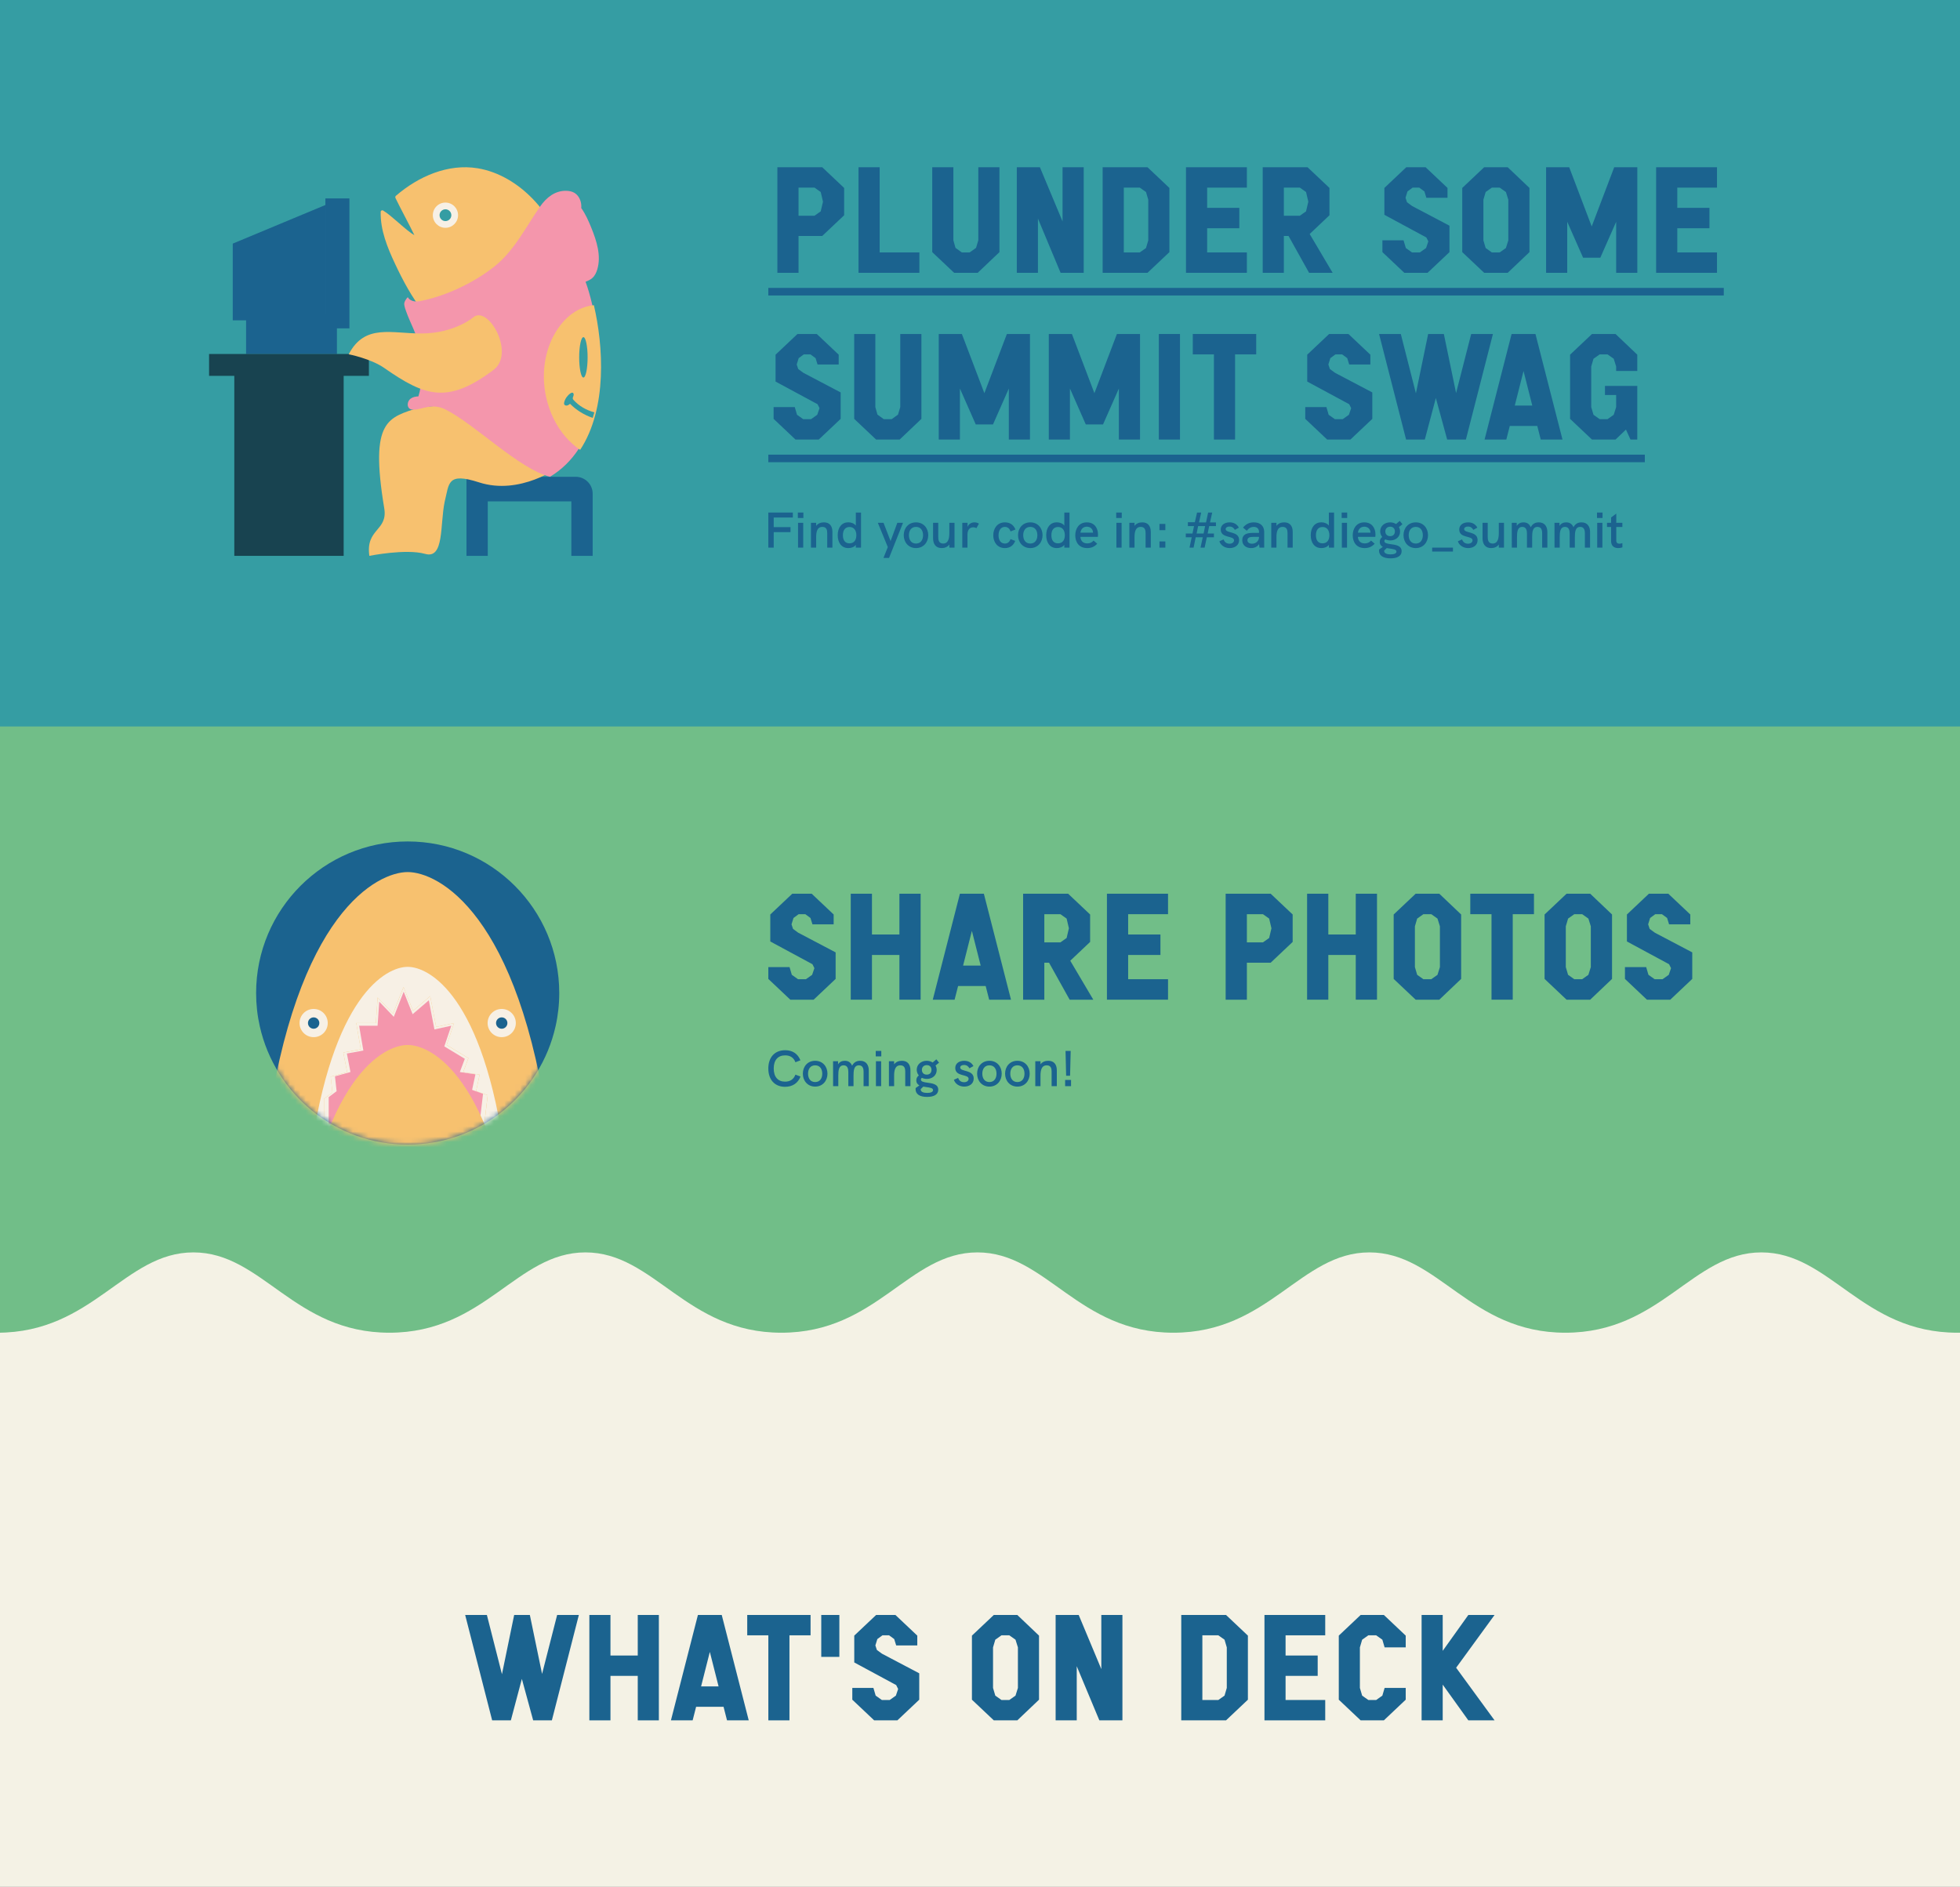 <?xml version="1.0" encoding="utf-8"?>
<svg xmlns="http://www.w3.org/2000/svg" fill="none" height="100%" overflow="visible" preserveAspectRatio="none" style="display: block;" viewBox="0 0 375 361" width="100%">
<rect x="0" y="0" width="375" height="361" fill="#808080" stroke="none"/>
<g clip-path="url(#clip0_0_8)" id="Frame 27">
<rect fill="#F4F2E5" height="361" width="375"/>
<path d="M637 -119.995L-263 -119.995L-263 239.633C-249.8 239.633 -243.796 255 -225.498 255C-207.201 255 -201.197 239.633 -187.997 239.633C-174.797 239.633 -168.793 254.995 -150.501 254.995C-132.208 254.995 -126.199 239.628 -112.999 239.628C-99.799 239.628 -93.795 254.995 -75.503 254.995C-57.211 254.995 -51.201 239.628 -38.001 239.628C-24.801 239.628 -18.797 254.995 -0.5 254.995C17.792 254.995 23.802 239.628 37.002 239.628C50.202 239.628 56.211 254.995 74.503 254.995C92.796 254.995 98.805 239.628 112.005 239.628C125.205 239.628 131.204 254.995 149.501 254.995C167.799 254.995 173.803 239.628 187.003 239.628C200.203 239.628 206.207 254.995 224.499 254.995C242.791 254.995 248.8 239.628 262 239.628C275.2 239.628 281.204 254.995 299.497 254.995C317.789 254.995 323.798 239.628 336.998 239.628C350.198 239.628 356.208 254.995 374.5 254.995C392.792 254.995 398.801 239.628 412.001 239.628C425.201 239.628 431.205 254.995 449.498 254.995C467.79 254.995 473.799 239.628 486.999 239.628C500.199 239.628 506.208 254.995 524.501 254.995C542.793 254.995 548.802 239.628 562.002 239.628C575.202 239.628 581.206 254.995 599.498 254.995C617.791 254.995 623.8 239.628 637 239.628L637 -120L637 -119.995Z" fill="#71BE88" id="Vector"/>
<g id="What&apos;s on Deck">
<path d="M99.846 321.231L97.74 329.164H94.163L89 309H93.154L96.038 320.337L98.375 309H101.375L103.712 320.279L106.596 309H110.75L105.587 329.164H102.01L99.846 321.231Z" fill="#1B638F"/>
<path d="M116.798 320.654V329.164H112.76V309H116.798V316.76H122.019V309H126.058V329.164H122.019V320.654H116.798Z" fill="#1B638F"/>
<path d="M143.252 329.164H139.098L138.435 326.567H133.185L132.521 329.164H128.367L133.531 309H138.088L143.252 329.164ZM135.81 316.067L134.136 322.673H137.483L135.81 316.067Z" fill="#1B638F"/>
<path d="M151.043 329.164H147.005V312.894H142.966V309H155.082V312.894H151.043V329.164Z" fill="#1B638F"/>
<path d="M160.59 317.019H157.128V309H160.59V317.019Z" fill="#1B638F"/>
<path d="M171.693 329.164H167.251L163.068 325.212V322.962H167.107L167.539 324.433L168.722 325.269H170.222L171.405 324.433L171.838 323.163L171.463 322.413L163.443 318.087V312.952L167.626 309H171.318L175.501 312.952V314.827H171.463L171.088 313.615L170.107 312.894H168.838L167.857 313.615L167.482 314.827L167.77 315.692L168.751 316.413L175.876 320.163V325.212L171.693 329.164Z" fill="#1B638F"/>
<path d="M194.639 329.164H190.139L185.956 325.212V312.952L190.139 309H194.639L198.793 312.952V325.212L194.639 329.164ZM190.427 324.433L191.61 325.269H193.11L194.293 324.433L194.754 322.962V315.202L194.293 313.731L193.11 312.894H191.61L190.427 313.731L189.994 315.202V322.962L190.427 324.433Z" fill="#1B638F"/>
<path d="M206.009 318.808V329.164H201.97V309H206.384L210.711 319.356V309H214.749V329.164H210.336L206.009 318.808Z" fill="#1B638F"/>
<path d="M238.756 312.952V325.212L234.573 329.164H226.006V309H234.573L238.756 312.952ZM230.044 325.269H233.102L234.285 324.433L234.718 322.962V315.202L234.285 313.731L233.102 312.894H230.044V325.269Z" fill="#1B638F"/>
<path d="M241.926 309H253.551V312.894H245.964V316.76H252.108V320.654H245.964V325.269H253.551V329.164H241.926V309Z" fill="#1B638F"/>
<path d="M264.77 329.164H260.327L256.145 325.212V312.952L260.327 309H264.77L268.952 312.952V315.202H264.914L264.481 313.731L263.299 312.894H261.799L260.616 313.731L260.183 315.202V322.962L260.616 324.433L261.799 325.269H263.299L264.481 324.433L264.914 322.962H268.952V325.212L264.77 329.164Z" fill="#1B638F"/>
<path d="M271.99 309H276.028V315.865L280.932 309H285.951L278.596 319.096L285.951 329.164H280.932L276.028 322.327V329.164H271.99V309Z" fill="#1B638F"/>
</g>
<g id="Frame 28">
<g id="Share photos">
<path d="M155.673 191.275H151.206L147 187.301V185.039H151.061L151.496 186.518L152.685 187.359H154.194L155.383 186.518L155.818 185.242L155.441 184.488L147.377 180.137V174.974L151.583 171H155.296L159.502 174.974V176.859H155.441L155.064 175.641L154.078 174.916H152.801L151.815 175.641L151.438 176.859L151.728 177.729L152.714 178.455L159.879 182.225V187.301L155.673 191.275Z" fill="#1B638F"/>
<path d="M166.831 182.718V191.275H162.77V171H166.831V178.803H172.081V171H176.142V191.275H172.081V182.718H166.831Z" fill="#1B638F"/>
<path d="M193.431 191.275H189.254L188.587 188.665H183.308L182.641 191.275H178.464L183.656 171H188.239L193.431 191.275ZM185.947 178.107L184.265 184.749H187.63L185.947 178.107Z" fill="#1B638F"/>
<path d="M204.769 183.821L209.178 191.275H204.653L200.709 184.198H199.809V191.275H195.748V171H204.363L208.569 174.974V180.224L204.769 183.821ZM202.884 174.916H199.809V180.311H202.884L204.073 179.47L204.508 177.613L204.073 175.757L202.884 174.916Z" fill="#1B638F"/>
<path d="M211.785 171H223.474V174.916H215.845V178.803H222.024V182.718H215.845V187.359H223.474V191.275H211.785V171Z" fill="#1B638F"/>
<path d="M247.321 174.974V180.224L243.115 184.198H238.561V191.275H234.5V171H243.115L247.321 174.974ZM238.561 180.311H241.636L242.825 179.47L243.26 177.613L242.825 175.757L241.636 174.916H238.561V180.311Z" fill="#1B638F"/>
<path d="M254.144 182.718V191.275H250.083V171H254.144V178.803H259.394V171H263.455V191.275H259.394V182.718H254.144Z" fill="#1B638F"/>
<path d="M275.378 191.275H270.853L266.647 187.301V174.974L270.853 171H275.378L279.555 174.974V187.301L275.378 191.275ZM271.143 186.518L272.332 187.359H273.841L275.03 186.518L275.494 185.039V177.236L275.03 175.757L273.841 174.916H272.332L271.143 175.757L270.708 177.236V185.039L271.143 186.518Z" fill="#1B638F"/>
<path d="M289.428 191.275H285.367V174.916H281.306V171H293.489V174.916H289.428V191.275Z" fill="#1B638F"/>
<path d="M304.249 191.275H299.724L295.518 187.301V174.974L299.724 171H304.249L308.426 174.974V187.301L304.249 191.275ZM300.014 186.518L301.204 187.359H302.712L303.901 186.518L304.365 185.039V177.236L303.901 175.757L302.712 174.916H301.204L300.014 175.757L299.579 177.236V185.039L300.014 186.518Z" fill="#1B638F"/>
<path d="M319.569 191.275H315.102L310.896 187.301V185.039H314.957L315.392 186.518L316.581 187.359H318.09L319.279 186.518L319.714 185.242L319.337 184.488L311.273 180.137V174.974L315.479 171H319.192L323.398 174.974V176.859H319.337L318.96 175.641L317.974 174.916H316.697L315.711 175.641L315.334 176.859L315.624 177.729L316.61 178.455L323.775 182.225V187.301L319.569 191.275Z" fill="#1B638F"/>
</g>
<g id="Coming soon!">
<path d="M150.2 207.944C148.238 207.944 147 206.6 147 204.444C147 202.278 148.247 200.944 150.22 200.944C151.622 200.944 152.647 201.611 153.14 202.878L152.182 203.245C151.863 202.365 151.187 201.93 150.22 201.93C148.837 201.93 148.035 202.829 148.035 204.434C148.035 206.049 148.837 206.958 150.2 206.958C151.177 206.958 151.863 206.504 152.182 205.614L153.159 205.981C152.666 207.258 151.612 207.944 150.2 207.944Z" fill="#1B638F"/>
<path d="M155.965 207.906C154.524 207.906 153.606 206.794 153.606 205.43C153.606 204.057 154.524 202.965 155.965 202.965C157.396 202.965 158.315 204.057 158.315 205.43C158.315 206.794 157.396 207.906 155.965 207.906ZM155.965 207.035C156.893 207.035 157.319 206.301 157.319 205.43C157.319 204.55 156.884 203.835 155.965 203.835C155.037 203.835 154.602 204.55 154.602 205.43C154.602 206.31 155.037 207.035 155.965 207.035Z" fill="#1B638F"/>
<path d="M164.577 202.965C165.728 202.965 166.221 203.796 166.221 204.802V207.818H165.225V205.092C165.225 204.705 165.196 203.835 164.335 203.835C163.368 203.835 163.301 204.85 163.301 205.846V207.818H162.305V205.111C162.305 204.589 162.199 203.835 161.415 203.835C160.458 203.835 160.39 204.841 160.39 205.846V207.818H159.395L159.385 203.052H160.342V203.651C160.652 203.139 161.145 202.965 161.638 202.965C162.199 202.965 162.75 203.197 163.03 203.903C163.388 203.216 163.929 202.965 164.577 202.965Z" fill="#1B638F"/>
<path d="M167.551 202.124V201.079H168.615V202.124H167.551ZM167.59 207.818V203.052H168.586V207.818H167.59Z" fill="#1B638F"/>
<path d="M172.558 202.965C173.612 202.965 174.192 203.622 174.192 204.792V207.818H173.196V205.044C173.196 204.483 173.09 203.835 172.268 203.835C171.243 203.835 171.069 204.821 171.069 205.836V207.818H170.073V203.052H171.069V203.642C171.398 203.187 171.939 202.965 172.558 202.965Z" fill="#1B638F"/>
<path d="M177.348 207.142C178.305 207.277 179.513 207.393 179.513 208.495C179.513 209.462 178.624 209.878 177.367 209.878C175.975 209.878 175.172 209.356 175.172 208.389C175.172 208.273 175.182 208.225 175.191 208.176L175.907 207.673C175.559 207.49 175.317 207.2 175.317 206.707C175.317 206.301 175.481 206.001 175.791 205.769C175.539 205.469 175.394 205.092 175.394 204.676C175.394 203.671 176.245 202.965 177.299 202.965C177.725 202.965 178.121 203.081 178.44 203.294L179.146 202.684L179.668 203.323L178.991 203.874C179.136 204.125 179.214 204.415 179.214 204.734C179.214 205.769 178.363 206.436 177.328 206.436C176.98 206.436 176.671 206.359 176.39 206.233C176.265 206.31 176.197 206.417 176.197 206.562C176.197 206.948 176.719 207.055 177.348 207.142ZM177.319 203.796C176.758 203.796 176.381 204.164 176.381 204.705C176.381 205.218 176.709 205.614 177.309 205.614C177.908 205.614 178.218 205.227 178.218 204.705C178.218 204.154 177.87 203.796 177.319 203.796ZM177.406 209.114C178.015 209.114 178.517 208.959 178.517 208.582C178.517 208.147 177.86 208.089 177.135 207.983C176.98 207.964 176.816 207.935 176.651 207.906L176.168 208.379C176.158 208.418 176.158 208.447 176.158 208.466C176.158 208.959 176.777 209.114 177.406 209.114Z" fill="#1B638F"/>
<path d="M184.488 207.906C183.502 207.906 182.738 207.345 182.506 206.6L183.309 206.242C183.454 206.639 183.773 207.064 184.45 207.064C185.02 207.064 185.32 206.755 185.32 206.417C185.32 205.459 182.767 206.078 182.767 204.338C182.767 203.448 183.541 202.965 184.479 202.965C185.281 202.965 185.9 203.323 186.248 203.98L185.475 204.405C185.291 204.067 184.991 203.767 184.44 203.767C183.995 203.767 183.715 203.97 183.715 204.26C183.715 205.121 186.296 204.599 186.296 206.359C186.296 207.422 185.397 207.906 184.488 207.906Z" fill="#1B638F"/>
<path d="M189.305 207.906C187.864 207.906 186.946 206.794 186.946 205.43C186.946 204.057 187.864 202.965 189.305 202.965C190.736 202.965 191.655 204.057 191.655 205.43C191.655 206.794 190.736 207.906 189.305 207.906ZM189.305 207.035C190.233 207.035 190.659 206.301 190.659 205.43C190.659 204.55 190.224 203.835 189.305 203.835C188.377 203.835 187.942 204.55 187.942 205.43C187.942 206.31 188.377 207.035 189.305 207.035Z" fill="#1B638F"/>
<path d="M194.659 207.906C193.218 207.906 192.3 206.794 192.3 205.43C192.3 204.057 193.218 202.965 194.659 202.965C196.09 202.965 197.008 204.057 197.008 205.43C197.008 206.794 196.09 207.906 194.659 207.906ZM194.659 207.035C195.587 207.035 196.012 206.301 196.012 205.43C196.012 204.55 195.577 203.835 194.659 203.835C193.731 203.835 193.295 204.55 193.295 205.43C193.295 206.31 193.731 207.035 194.659 207.035Z" fill="#1B638F"/>
<path d="M200.564 202.965C201.617 202.965 202.198 203.622 202.198 204.792V207.818H201.202V205.044C201.202 204.483 201.095 203.835 200.274 203.835C199.249 203.835 199.075 204.821 199.075 205.836V207.818H198.079V203.052H199.075V203.642C199.403 203.187 199.945 202.965 200.564 202.965Z" fill="#1B638F"/>
<path d="M203.98 205.827L203.864 201.079H204.85L204.734 205.827H203.98ZM203.787 207.818V206.629H204.918V207.818H203.787Z" fill="#1B638F"/>
</g>
</g>
<g id="Group 19">
<path d="M107 190C107 192.186 106.761 194.312 106.296 196.361C103.399 209.317 91.831 219 78 219C64.17 219 52.602 209.324 49.704 196.368C49.24 194.318 49.001 192.186 49.001 190C49.001 173.983 61.983 161 78 161C94.017 161 107 173.983 107 190Z" fill="#1B638F" id="Vector_2"/>
<g id="Clip path group">
<mask height="58" id="mask0_0_8" maskUnits="userSpaceOnUse" style="mask-type:luminance" width="58" x="49" y="161">
<g id="clippath">
<path d="M107 190C107 192.186 106.76 194.312 106.296 196.361C103.399 209.317 91.83 219 78 219C64.169 219 52.601 209.324 49.704 196.368C49.239 194.318 49 192.186 49 190C49 173.983 61.983 161 78 161C94.017 161 107 173.983 107 190Z" fill="white" id="Vector_3"/>
</g>
</mask>
<g mask="url(#mask0_0_8)">
<g id="Group">
<path d="M105.059 216.909L76.599 228.375L50.941 216.909C56.674 174.536 72.26 166.856 78 166.856C83.74 166.856 99.326 174.543 105.059 216.909Z" fill="#F7C16F" id="Vector_4"/>
<path d="M78 184.991C73.845 184.991 63.527 190.546 59.373 221.207L76.989 229.509L96.627 221.207C92.472 190.546 82.154 184.991 78 184.991ZM90.689 217.674L74.863 220.694L61.99 215.665V210.226L63.602 209.023L63.274 206.01L66.418 205.135L65.68 201.377L69.028 200.776L68.16 195.74H71.912L72.246 190.854L75.198 193.936L77.207 188.845L79.025 193.403L82.311 190.587L83.453 196.491L86.869 195.746L85.462 199.942L89.623 202.457L88.618 205.142L91.769 205.614L91.099 208.764L93.313 209.563L92.466 216.786L90.696 217.681L90.689 217.674Z" fill="#F7F0E5" id="Vector_5"/>
<path d="M93.306 209.563L92.459 216.786L90.689 217.674L74.863 220.694L61.99 215.672V210.233L63.602 209.023L63.267 206.01L66.418 205.135L65.68 201.384L69.028 200.782L68.16 195.746H71.911L72.253 190.861L75.205 193.936L77.214 188.845L79.025 193.403L82.311 190.587L83.453 196.491L86.869 195.746L85.455 199.942L89.616 202.457L88.612 205.135L91.762 205.607L91.092 208.764L93.306 209.563Z" fill="#F7F0E5" id="Vector_6"/>
<path d="M92.418 209.29L91.619 216.095L89.945 216.943L75.028 219.792L62.885 215.05V209.918L64.402 208.784L64.088 205.941L67.053 205.115L66.363 201.575L69.52 201.008L68.707 196.259H72.24L72.561 191.653L75.342 194.557L77.235 189.754L78.95 194.052L82.045 191.394L83.118 196.963L86.343 196.259L85.011 200.215L88.933 202.586L87.983 205.115L90.963 205.559L90.327 208.531L92.418 209.29Z" fill="#F496AC" id="Vector_7"/>
<path d="M99.162 241.098L76.845 250.528L56.838 241.098C61.552 206.263 73.278 199.942 78 199.942C82.722 199.942 94.447 206.263 99.162 241.098Z" fill="#F7C16F" id="Vector_8"/>
<g id="Group_2">
<g id="Group_3">
<path d="M95.992 198.446C97.483 198.446 98.691 197.237 98.691 195.746C98.691 194.256 97.483 193.047 95.992 193.047C94.501 193.047 93.293 194.256 93.293 195.746C93.293 197.237 94.501 198.446 95.992 198.446Z" fill="#F7F0E5" id="Vector_9"/>
<path d="M95.992 196.833C96.592 196.833 97.079 196.346 97.079 195.746C97.079 195.146 96.592 194.66 95.992 194.66C95.392 194.66 94.906 195.146 94.906 195.746C94.906 196.346 95.392 196.833 95.992 196.833Z" fill="#1B638F" id="Vector_10"/>
</g>
<g id="Group_4">
<path d="M60.008 198.446C61.499 198.446 62.708 197.237 62.708 195.746C62.708 194.256 61.499 193.047 60.008 193.047C58.518 193.047 57.309 194.256 57.309 195.746C57.309 197.237 58.518 198.446 60.008 198.446Z" fill="#F7F0E5" id="Vector_11"/>
<path d="M60.008 196.833C60.608 196.833 61.095 196.346 61.095 195.746C61.095 195.146 60.608 194.66 60.008 194.66C59.408 194.66 58.922 195.146 58.922 195.746C58.922 196.346 59.408 196.833 60.008 196.833Z" fill="#1B638F" id="Vector_12"/>
</g>
</g>
</g>
</g>
</g>
</g>
<rect fill="#359DA3" height="139" id="Rectangle 1" width="375"/>
<g id="Frame 28_2">
<g id="Plunder some summit swag">
<path d="M161.505 35.959V41.188L157.315 45.147H152.779V52.197H148.734V32H157.315L161.505 35.959ZM152.779 41.275H155.842L157.026 40.437L157.46 38.588L157.026 36.739L155.842 35.901H152.779V41.275Z" fill="#1B638F"/>
<path d="M168.302 48.297H175.901V52.197H164.257V32H168.302V48.297Z" fill="#1B638F"/>
<path d="M187.059 52.197H182.552L178.362 48.239V32H182.407V45.985L182.812 47.43L184.025 48.297H185.528L186.742 47.43L187.175 45.985V32H191.22V48.239L187.059 52.197Z" fill="#1B638F"/>
<path d="M198.586 41.824V52.197H194.541V32H198.962L203.296 42.373V32H207.341V52.197H202.92L198.586 41.824Z" fill="#1B638F"/>
<path d="M223.738 35.959V48.239L219.549 52.197H210.967V32H219.549L223.738 35.959ZM215.012 48.297H218.075L219.26 47.459L219.693 45.985V38.212L219.26 36.739L218.075 35.901H215.012V48.297Z" fill="#1B638F"/>
<path d="M226.913 32H238.558V35.901H230.958V39.773H237.113V43.673H230.958V48.297H238.558V52.197H226.913V32Z" fill="#1B638F"/>
<path d="M250.576 44.772L254.968 52.197H250.46L246.531 45.147H245.635V52.197H241.59V32H250.171L254.361 35.959V41.188L250.576 44.772ZM248.698 35.901H245.635V41.275H248.698L249.882 40.437L250.316 38.588L249.882 36.739L248.698 35.901Z" fill="#1B638F"/>
<path d="M273.132 52.197H268.682L264.492 48.239V45.985H268.537L268.971 47.459L270.155 48.297H271.658L272.843 47.459L273.276 46.187L272.9 45.436L264.868 41.102V35.959L269.057 32H272.756L276.946 35.959V37.837H272.9L272.525 36.623L271.542 35.901H270.271L269.289 36.623L268.913 37.837L269.202 38.704L270.184 39.426L277.321 43.182V48.239L273.132 52.197Z" fill="#1B638F"/>
<path d="M288.465 52.197H283.958L279.768 48.239V35.959L283.958 32H288.465L292.626 35.959V48.239L288.465 52.197ZM284.247 47.459L285.431 48.297H286.934L288.119 47.459L288.581 45.985V38.212L288.119 36.739L286.934 35.901H285.431L284.247 36.739L283.813 38.212V45.985L284.247 47.459Z" fill="#1B638F"/>
<path d="M299.854 42.431V52.197H295.809V32H300.23L304.535 43.327L308.841 32H313.261V52.197H309.216V42.431L306.182 49.308H302.888L299.854 42.431Z" fill="#1B638F"/>
<path d="M316.863 32H328.507V35.901H320.908V39.773H327.063V43.673H320.908V48.297H328.507V52.197H316.863V32Z" fill="#1B638F"/>
<path d="M156.651 84.102H152.201L148.011 80.144V77.89H152.057L152.49 79.363L153.675 80.201H155.177L156.362 79.363L156.795 78.092L156.42 77.341L148.387 73.007V67.863L152.577 63.905H156.275L160.465 67.863V69.741H156.42L156.044 68.528L155.062 67.805H153.79L152.808 68.528L152.432 69.741L152.721 70.608L153.704 71.331L160.841 75.087V80.144L156.651 84.102Z" fill="#1B638F"/>
<path d="M172.129 84.102H167.621L163.432 80.144V63.905H167.477V77.89L167.881 79.334L169.095 80.201H170.598L171.811 79.334L172.245 77.89V63.905H176.29V80.144L172.129 84.102Z" fill="#1B638F"/>
<path d="M183.656 74.336V84.102H179.61V63.905H184.031L188.337 75.231L192.642 63.905H197.063V84.102H193.018V74.336L189.984 81.213H186.69L183.656 74.336Z" fill="#1B638F"/>
<path d="M204.709 74.336V84.102H200.664V63.905H205.085L209.39 75.231L213.696 63.905H218.116V84.102H214.071V74.336L211.037 81.213H207.743L204.709 74.336Z" fill="#1B638F"/>
<path d="M225.763 84.102H221.718V63.905H225.763V84.102Z" fill="#1B638F"/>
<path d="M236.303 84.102H232.258V67.805H228.212V63.905H240.348V67.805H236.303V84.102Z" fill="#1B638F"/>
<path d="M258.37 84.102H253.921L249.731 80.144V77.89H253.776L254.21 79.363L255.394 80.201H256.897L258.082 79.363L258.515 78.092L258.139 77.341L250.107 73.007V67.863L254.296 63.905H257.995L262.185 67.863V69.741H258.139L257.764 68.528L256.781 67.805H255.51L254.527 68.528L254.152 69.741L254.441 70.608L255.423 71.331L262.56 75.087V80.144L258.37 84.102Z" fill="#1B638F"/>
<path d="M274.715 76.156L272.606 84.102H269.023L263.851 63.905H268.012L270.901 75.26L273.242 63.905H276.247L278.587 75.203L281.477 63.905H285.638L280.465 84.102H276.883L274.715 76.156Z" fill="#1B638F"/>
<path d="M298.946 84.102H294.786L294.121 81.501H288.862L288.198 84.102H284.037L289.209 63.905H293.774L298.946 84.102ZM291.492 70.984L289.816 77.601H293.167L291.492 70.984Z" fill="#1B638F"/>
<path d="M309.096 84.102H304.588L300.398 80.144V67.863L304.588 63.905H309.096L313.256 67.863V70.984H309.211V70.117L308.749 68.643L307.564 67.805H306.062L304.877 68.643L304.444 70.117V77.89L304.877 79.363L306.062 80.201H307.564L308.749 79.363L309.211 77.89V75.578H307.073V73.844H313.256V84.102H311.956L311.089 82.195L309.096 84.102Z" fill="#1B638F"/>
<path d="M147 55.087H329.805V56.532H147V55.087ZM147 86.992H314.701V88.436H147V86.992Z" fill="#1B638F"/>
</g>
<g id="Find your code in: #san diego_summit">
<path d="M147 104.781V98.068H151.691V99.021H148.031V100.861H151.248V101.815H148.031V104.781H147Z" fill="#1B638F"/>
<path d="M152.647 99.108V98.068H153.707V99.108H152.647ZM152.686 104.781V100.033H153.678V104.781H152.686Z" fill="#1B638F"/>
<path d="M157.635 99.946C158.685 99.946 159.263 100.601 159.263 101.766V104.781H158.271V102.017C158.271 101.458 158.165 100.813 157.346 100.813C156.325 100.813 156.152 101.795 156.152 102.807V104.781H155.16V100.033H156.152V100.62C156.479 100.168 157.019 99.946 157.635 99.946Z" fill="#1B638F"/>
<path d="M163.745 98.068H164.737V104.781H163.745V104.251C163.417 104.675 162.878 104.868 162.31 104.868C160.99 104.868 160.277 103.828 160.277 102.402C160.277 100.871 161.096 99.936 162.31 99.936C162.897 99.936 163.446 100.177 163.745 100.562V98.068ZM162.531 103.962C163.427 103.962 163.841 103.298 163.841 102.412C163.841 101.506 163.408 100.832 162.541 100.832C161.703 100.832 161.269 101.439 161.269 102.412C161.269 103.356 161.684 103.962 162.531 103.962Z" fill="#1B638F"/>
<path d="M169.033 106.746L169.861 104.675L167.954 100.033H169.042L170.391 103.529L171.681 100.033H172.77L170.102 106.746H169.033Z" fill="#1B638F"/>
<path d="M175.258 104.868C173.823 104.868 172.908 103.76 172.908 102.402C172.908 101.034 173.823 99.946 175.258 99.946C176.684 99.946 177.599 101.034 177.599 102.402C177.599 103.76 176.684 104.868 175.258 104.868ZM175.258 104.001C176.183 104.001 176.607 103.269 176.607 102.402C176.607 101.526 176.173 100.813 175.258 100.813C174.334 100.813 173.9 101.526 173.9 102.402C173.9 103.279 174.334 104.001 175.258 104.001Z" fill="#1B638F"/>
<path d="M181.632 100.033H182.624V104.781H181.632V104.184C181.295 104.656 180.746 104.868 180.168 104.868C179.012 104.868 178.521 104.049 178.521 102.98V100.033H179.513V102.73C179.513 103.211 179.561 104.001 180.447 104.001C181.478 104.001 181.632 102.941 181.632 101.959V100.033Z" fill="#1B638F"/>
<path d="M186.423 99.946C186.731 99.946 187.01 100.013 187.299 100.187L186.817 101.054C186.634 100.948 186.451 100.89 186.23 100.89C185.517 100.89 185.103 101.362 185.103 102.306V104.781H184.111V100.033H185.113V100.813C185.353 100.216 185.902 99.946 186.423 99.946Z" fill="#1B638F"/>
<path d="M192.281 104.868C190.788 104.868 190.037 103.693 190.037 102.421C190.037 101.169 190.759 99.946 192.271 99.946C193.186 99.946 193.918 100.389 194.284 101.314L193.34 101.68C193.186 101.15 192.791 100.813 192.271 100.813C191.404 100.813 191.048 101.593 191.048 102.421C191.048 103.25 191.395 104.001 192.281 104.001C192.782 104.001 193.186 103.673 193.331 103.144L194.236 103.49C193.918 104.377 193.196 104.868 192.281 104.868Z" fill="#1B638F"/>
<path d="M197.127 104.868C195.692 104.868 194.777 103.76 194.777 102.402C194.777 101.034 195.692 99.946 197.127 99.946C198.552 99.946 199.467 101.034 199.467 102.402C199.467 103.76 198.552 104.868 197.127 104.868ZM197.127 104.001C198.051 104.001 198.475 103.269 198.475 102.402C198.475 101.526 198.042 100.813 197.127 100.813C196.202 100.813 195.769 101.526 195.769 102.402C195.769 103.279 196.202 104.001 197.127 104.001Z" fill="#1B638F"/>
<path d="M203.635 98.068H204.627V104.781H203.635V104.251C203.307 104.675 202.768 104.868 202.2 104.868C200.88 104.868 200.168 103.828 200.168 102.402C200.168 100.871 200.986 99.936 202.2 99.936C202.787 99.936 203.336 100.177 203.635 100.562V98.068ZM202.421 103.962C203.317 103.962 203.731 103.298 203.731 102.412C203.731 101.506 203.298 100.832 202.431 100.832C201.593 100.832 201.16 101.439 201.16 102.412C201.16 103.356 201.574 103.962 202.421 103.962Z" fill="#1B638F"/>
<path d="M210.079 102.286C210.079 102.431 210.07 102.575 210.05 102.72H206.718C206.756 103.481 207.209 103.972 208.018 103.972C208.48 103.972 208.875 103.837 209.232 103.433L209.925 104.03C209.386 104.617 208.789 104.868 208.008 104.868C206.438 104.868 205.726 103.731 205.726 102.431C205.726 101.16 206.419 99.946 207.931 99.946C209.405 99.946 210.079 101.044 210.079 102.286ZM206.718 101.92H209.126V101.901C209.106 101.227 208.634 100.774 207.931 100.774C207.17 100.774 206.785 101.333 206.718 101.92Z" fill="#1B638F"/>
<path d="M213.56 99.108V98.068H214.619V99.108H213.56ZM213.598 104.781V100.033H214.59V104.781H213.598Z" fill="#1B638F"/>
<path d="M218.547 99.946C219.597 99.946 220.175 100.601 220.175 101.766V104.781H219.183V102.017C219.183 101.458 219.077 100.813 218.258 100.813C217.237 100.813 217.064 101.795 217.064 102.807V104.781H216.072V100.033H217.064V100.62C217.391 100.168 217.931 99.946 218.547 99.946Z" fill="#1B638F"/>
<path d="M221.835 101.439V100.245H222.962V101.439H221.835ZM221.835 104.781V103.596H222.962V104.781H221.835Z" fill="#1B638F"/>
<path d="M227.585 104.781L228.008 102.797H226.872V102.084H228.153L228.451 100.659H227.276V99.917H228.606L229.029 98.068H229.819L229.405 99.956H230.744L231.148 98.068H231.928L231.505 99.956H232.641V100.659H231.351L231.052 102.084H232.256V102.797H230.898L230.474 104.781H229.694L230.118 102.797H228.769L228.365 104.781H227.585ZM228.943 102.084H230.281L230.57 100.659H229.232L228.943 102.084Z" fill="#1B638F"/>
<path d="M235.276 104.868C234.293 104.868 233.532 104.309 233.301 103.567L234.101 103.211C234.245 103.606 234.563 104.03 235.237 104.03C235.805 104.03 236.104 103.722 236.104 103.384C236.104 102.431 233.561 103.047 233.561 101.314C233.561 100.428 234.332 99.946 235.266 99.946C236.065 99.946 236.682 100.302 237.029 100.957L236.258 101.381C236.075 101.044 235.776 100.745 235.227 100.745C234.784 100.745 234.505 100.948 234.505 101.237C234.505 102.094 237.077 101.574 237.077 103.327C237.077 104.386 236.181 104.868 235.276 104.868Z" fill="#1B638F"/>
<path d="M239.891 99.946C241.124 99.946 241.876 100.639 241.876 101.795V104.781H240.97L240.893 104.107C240.585 104.588 240.036 104.868 239.362 104.868C238.35 104.868 237.676 104.261 237.676 103.356C237.676 102.816 237.907 102.412 238.331 102.2C238.659 102.036 239.102 101.959 239.776 101.959H240.884V101.795C240.884 101.179 240.508 100.813 239.882 100.813C239.362 100.813 238.899 101.063 238.543 101.554L237.821 100.948C238.37 100.273 239.044 99.946 239.891 99.946ZM239.545 104.03C240.315 104.03 240.884 103.49 240.884 102.739V102.72H239.891C239.342 102.72 239.063 102.768 238.88 102.913C238.736 103.009 238.668 103.173 238.668 103.375C238.668 103.779 239.005 104.03 239.545 104.03Z" fill="#1B638F"/>
<path d="M245.702 99.946C246.752 99.946 247.33 100.601 247.33 101.766V104.781H246.338V102.017C246.338 101.458 246.232 100.813 245.413 100.813C244.392 100.813 244.219 101.795 244.219 102.807V104.781H243.227V100.033H244.219V100.62C244.546 100.168 245.086 99.946 245.702 99.946Z" fill="#1B638F"/>
<path d="M254.248 98.068H255.24V104.781H254.248V104.251C253.92 104.675 253.381 104.868 252.813 104.868C251.493 104.868 250.78 103.828 250.78 102.402C250.78 100.871 251.599 99.936 252.813 99.936C253.4 99.936 253.949 100.177 254.248 100.562V98.068ZM253.034 103.962C253.93 103.962 254.344 103.298 254.344 102.412C254.344 101.506 253.911 100.832 253.044 100.832C252.206 100.832 251.772 101.439 251.772 102.412C251.772 103.356 252.187 103.962 253.034 103.962Z" fill="#1B638F"/>
<path d="M256.695 99.108V98.068H257.754V99.108H256.695ZM256.733 104.781V100.033H257.725V104.781H256.733Z" fill="#1B638F"/>
<path d="M263.166 102.286C263.166 102.431 263.156 102.575 263.137 102.72H259.804C259.843 103.481 260.296 103.972 261.105 103.972C261.567 103.972 261.962 103.837 262.318 103.433L263.012 104.03C262.472 104.617 261.875 104.868 261.095 104.868C259.525 104.868 258.812 103.731 258.812 102.431C258.812 101.16 259.506 99.946 261.018 99.946C262.492 99.946 263.166 101.044 263.166 102.286ZM259.804 101.92H262.212V101.901C262.193 101.227 261.721 100.774 261.018 100.774C260.257 100.774 259.872 101.333 259.804 101.92Z" fill="#1B638F"/>
<path d="M266.011 104.107C266.965 104.242 268.169 104.357 268.169 105.455C268.169 106.418 267.283 106.833 266.031 106.833C264.644 106.833 263.844 106.312 263.844 105.349C263.844 105.234 263.854 105.186 263.863 105.137L264.576 104.637C264.229 104.454 263.989 104.165 263.989 103.673C263.989 103.269 264.152 102.97 264.461 102.739C264.21 102.441 264.066 102.065 264.066 101.651C264.066 100.649 264.913 99.946 265.963 99.946C266.387 99.946 266.782 100.062 267.1 100.273L267.803 99.667L268.323 100.302L267.649 100.851C267.793 101.102 267.87 101.391 267.87 101.709C267.87 102.739 267.023 103.404 265.992 103.404C265.645 103.404 265.337 103.327 265.058 103.201C264.933 103.279 264.865 103.384 264.865 103.529C264.865 103.914 265.385 104.02 266.011 104.107ZM265.982 100.774C265.424 100.774 265.048 101.14 265.048 101.68C265.048 102.19 265.376 102.585 265.973 102.585C266.57 102.585 266.878 102.2 266.878 101.68C266.878 101.131 266.531 100.774 265.982 100.774ZM266.069 106.072C266.676 106.072 267.177 105.918 267.177 105.542C267.177 105.109 266.522 105.051 265.799 104.945C265.645 104.926 265.482 104.897 265.318 104.868L264.836 105.34C264.827 105.378 264.827 105.407 264.827 105.426C264.827 105.918 265.443 106.072 266.069 106.072Z" fill="#1B638F"/>
<path d="M270.878 104.868C269.443 104.868 268.528 103.76 268.528 102.402C268.528 101.034 269.443 99.946 270.878 99.946C272.303 99.946 273.218 101.034 273.218 102.402C273.218 103.76 272.303 104.868 270.878 104.868ZM270.878 104.001C271.803 104.001 272.226 103.269 272.226 102.402C272.226 101.526 271.793 100.813 270.878 100.813C269.953 100.813 269.52 101.526 269.52 102.402C269.52 103.279 269.953 104.001 270.878 104.001Z" fill="#1B638F"/>
<path d="M274.011 105.532V104.781H277.989V105.532H274.011Z" fill="#1B638F"/>
<path d="M280.903 104.868C279.921 104.868 279.16 104.309 278.929 103.567L279.728 103.211C279.873 103.606 280.191 104.03 280.865 104.03C281.433 104.03 281.732 103.722 281.732 103.384C281.732 102.431 279.189 103.047 279.189 101.314C279.189 100.428 279.959 99.946 280.894 99.946C281.693 99.946 282.31 100.302 282.656 100.957L281.886 101.381C281.703 101.044 281.404 100.745 280.855 100.745C280.412 100.745 280.133 100.948 280.133 101.237C280.133 102.094 282.704 101.574 282.704 103.327C282.704 104.386 281.809 104.868 280.903 104.868Z" fill="#1B638F"/>
<path d="M286.761 100.033H287.753V104.781H286.761V104.184C286.424 104.656 285.875 104.868 285.297 104.868C284.141 104.868 283.65 104.049 283.65 102.98V100.033H284.642V102.73C284.642 103.211 284.69 104.001 285.577 104.001C286.607 104.001 286.761 102.941 286.761 101.959V100.033Z" fill="#1B638F"/>
<path d="M294.412 99.946C295.558 99.946 296.05 100.774 296.05 101.776V104.781H295.057V102.065C295.057 101.68 295.029 100.813 294.171 100.813C293.208 100.813 293.141 101.824 293.141 102.816V104.781H292.149V102.084C292.149 101.564 292.043 100.813 291.263 100.813C290.309 100.813 290.242 101.815 290.242 102.816V104.781H289.25L289.24 100.033H290.194V100.63C290.502 100.119 290.993 99.946 291.484 99.946C292.043 99.946 292.592 100.177 292.871 100.88C293.227 100.196 293.767 99.946 294.412 99.946Z" fill="#1B638F"/>
<path d="M302.586 99.946C303.732 99.946 304.223 100.774 304.223 101.776V104.781H303.231V102.065C303.231 101.68 303.202 100.813 302.345 100.813C301.382 100.813 301.314 101.824 301.314 102.816V104.781H300.322V102.084C300.322 101.564 300.216 100.813 299.436 100.813C298.483 100.813 298.415 101.815 298.415 102.816V104.781H297.423L297.414 100.033H298.367V100.63C298.675 100.119 299.167 99.946 299.658 99.946C300.216 99.946 300.765 100.177 301.045 100.88C301.401 100.196 301.94 99.946 302.586 99.946Z" fill="#1B638F"/>
<path d="M305.549 99.108V98.068H306.608V99.108H305.549ZM305.587 104.781V100.033H306.579V104.781H305.587Z" fill="#1B638F"/>
<path d="M310.402 103.924L310.411 104.733C310.132 104.82 309.853 104.868 309.592 104.868C308.841 104.868 308.244 104.473 308.244 103.519V100.832H307.464V100.033H308.244V99.012L309.236 98.27V100.033H310.402V100.832H309.236V103.433C309.236 103.837 309.458 104.03 309.833 104.03C309.997 104.03 310.19 103.991 310.402 103.924Z" fill="#1B638F"/>
</g>
</g>
<g id="Frame 35">
<g id="Group 16">
<path d="M64.463 60.004H47.082V67.73H64.463V60.004Z" fill="#1B638F" id="Vector_13"/>
<g id="Group_5">
<path d="M66.854 37.966H62.255V62.826H66.854V37.966Z" fill="#1B638F" id="Vector_14"/>
<path d="M62.255 39.223L44.534 46.611V61.288H62.255V39.223Z" fill="#1B638F" id="Vector_15"/>
</g>
<path d="M70.579 67.73H40V71.914H70.579V67.73Z" fill="#184350" id="Vector_16"/>
<path d="M65.751 70.627H44.828V106.356H65.751V70.627Z" fill="#184350" id="Vector_17"/>
<path d="M113.391 94.453V106.356H109.313V95.932H93.325V106.356H89.249V91.228H110.146C111.937 91.228 113.391 92.672 113.391 94.453Z" fill="#1B638F" id="Vector_18"/>
<path d="M106.953 89.333C106.953 89.333 99.53 94.839 91.667 92.299C85.488 90.302 85.965 92.501 85.079 95.994C84.154 100.428 85.021 107.02 81.349 105.98C77.677 104.94 70.668 106.356 70.668 106.356C69.913 101.1 74.261 101.619 73.511 97.221C70.668 80.081 74.349 79.959 80.273 77.934L86.459 77.386L106.953 89.333Z" fill="#F7C16F" id="Vector_19"/>
<path d="M108.562 48.484C106.903 44.712 104.828 41.073 101.972 38.102C99.117 35.131 95.427 32.855 91.36 32.192C85.738 31.276 80.081 33.733 75.757 37.453C75.63 37.562 75.594 37.742 75.665 37.892C76.513 39.673 78.439 43.224 79.286 45.006C77.639 44.057 74.937 41.242 73.293 40.278C73.094 40.16 72.842 40.303 72.836 40.535C72.75 43.994 74.111 47.349 75.592 50.495C77.111 53.719 78.795 56.896 81.016 59.682L108.558 48.484H108.562Z" fill="#F7C16F" id="Vector_20"/>
<path d="M85.225 43.588C86.559 43.588 87.639 42.507 87.639 41.174C87.639 39.84 86.559 38.76 85.225 38.76C83.892 38.76 82.811 39.84 82.811 41.174C82.811 42.507 83.892 43.588 85.225 43.588Z" fill="#F7F0E5" id="Vector_21"/>
<path d="M85.225 42.3C85.847 42.3 86.352 41.796 86.352 41.174C86.352 40.552 85.847 40.047 85.225 40.047C84.603 40.047 84.099 40.552 84.099 41.174C84.099 41.796 84.603 42.3 85.225 42.3Z" fill="#359DA3" id="Vector_22"/>
<path d="M110.702 85.916C109.328 88.014 107.534 89.834 105.228 91.228C99.259 89.704 90.74 81.068 85.188 78.326C82.68 77.088 80.809 78.326 79.252 78.381C78.983 78.391 78.698 78.379 78.459 78.251C77.768 77.879 77.922 76.751 78.552 76.283C78.979 75.965 79.51 75.865 80.053 75.84C80.421 74.679 80.592 73.449 80.629 72.228C80.688 70.243 80.407 68.262 80.126 66.294C79.782 63.887 78.527 61.923 77.722 59.626C77.564 59.175 77.387 58.725 77.343 58.25C77.297 57.775 77.683 57.2 78.019 56.859C78.276 57.315 78.765 57.589 79.287 57.656C79.807 57.723 80.334 57.625 80.848 57.516C85.604 56.5 90.765 54.025 94.57 51.008C98.374 47.994 100.537 43.551 103.299 39.565C104.562 37.743 106.209 36.484 108.279 36.507C108.816 36.513 109.362 36.601 109.832 36.859C110.652 37.312 111.127 38.245 111.208 39.176C111.227 39.389 111.227 39.601 111.212 39.814C112.026 40.962 112.606 42.275 113.135 43.583C114.163 46.12 115.058 48.928 114.276 51.551C114.092 52.17 113.803 52.777 113.318 53.204C112.962 53.519 112.521 53.718 112.078 53.892C112.063 53.898 112.049 53.904 112.034 53.91C112.471 55.096 112.916 56.594 113.314 58.309C115.091 65.959 115.93 77.939 110.702 85.916Z" fill="#F496AC" id="Vector_23"/>
<path d="M110.996 86.077C109.976 85.38 109.045 84.548 108.237 83.618C106.37 81.473 105.13 78.828 104.507 76.063C103.552 71.822 104.087 67.191 106.357 63.473C107.281 61.959 108.495 60.595 110.005 59.65C111.096 58.967 112.347 58.514 113.626 58.395C115.415 66.065 116.261 78.078 110.996 86.077Z" fill="#F7C16F" id="Vector_24"/>
<path d="M111.62 72.236C112.065 72.236 112.425 70.507 112.425 68.373C112.425 66.24 112.065 64.511 111.62 64.511C111.176 64.511 110.815 66.24 110.815 68.373C110.815 70.507 111.176 72.236 111.62 72.236Z" fill="#359DA3" id="Vector_25"/>
<path d="M113.71 78.896C113.617 79.253 113.516 79.609 113.405 79.961C111.762 79.4 110.264 78.47 109.064 77.261C108.906 77.39 108.741 77.524 108.541 77.579C108.341 77.634 108.092 77.588 107.982 77.421C107.89 77.282 107.914 77.104 107.954 76.944C108.125 76.284 108.547 75.68 109.124 75.271C109.252 75.183 109.411 75.097 109.561 75.148C109.784 75.224 109.794 75.521 109.72 75.732C109.644 75.943 109.522 76.174 109.619 76.377C109.646 76.432 109.691 76.482 109.734 76.53C110.767 77.671 112.18 78.49 113.712 78.894L113.71 78.896Z" fill="#359DA3" id="Vector_26"/>
<path d="M94.339 70.837C85.657 77.326 81.343 75.868 73.55 70.429C70.921 68.593 66.717 67.79 66.717 67.79C69.824 61.826 74.974 63.871 80.841 63.804C87.162 63.732 90.724 60.584 90.724 60.584C93.648 58.686 98.624 67.79 94.339 70.838" fill="#F7C16F" id="Vector_27"/>
</g>
</g>
</g>
<defs>
<clipPath id="clip0_0_8">
<rect fill="white" height="361" width="375"/>
</clipPath>
</defs>
</svg>